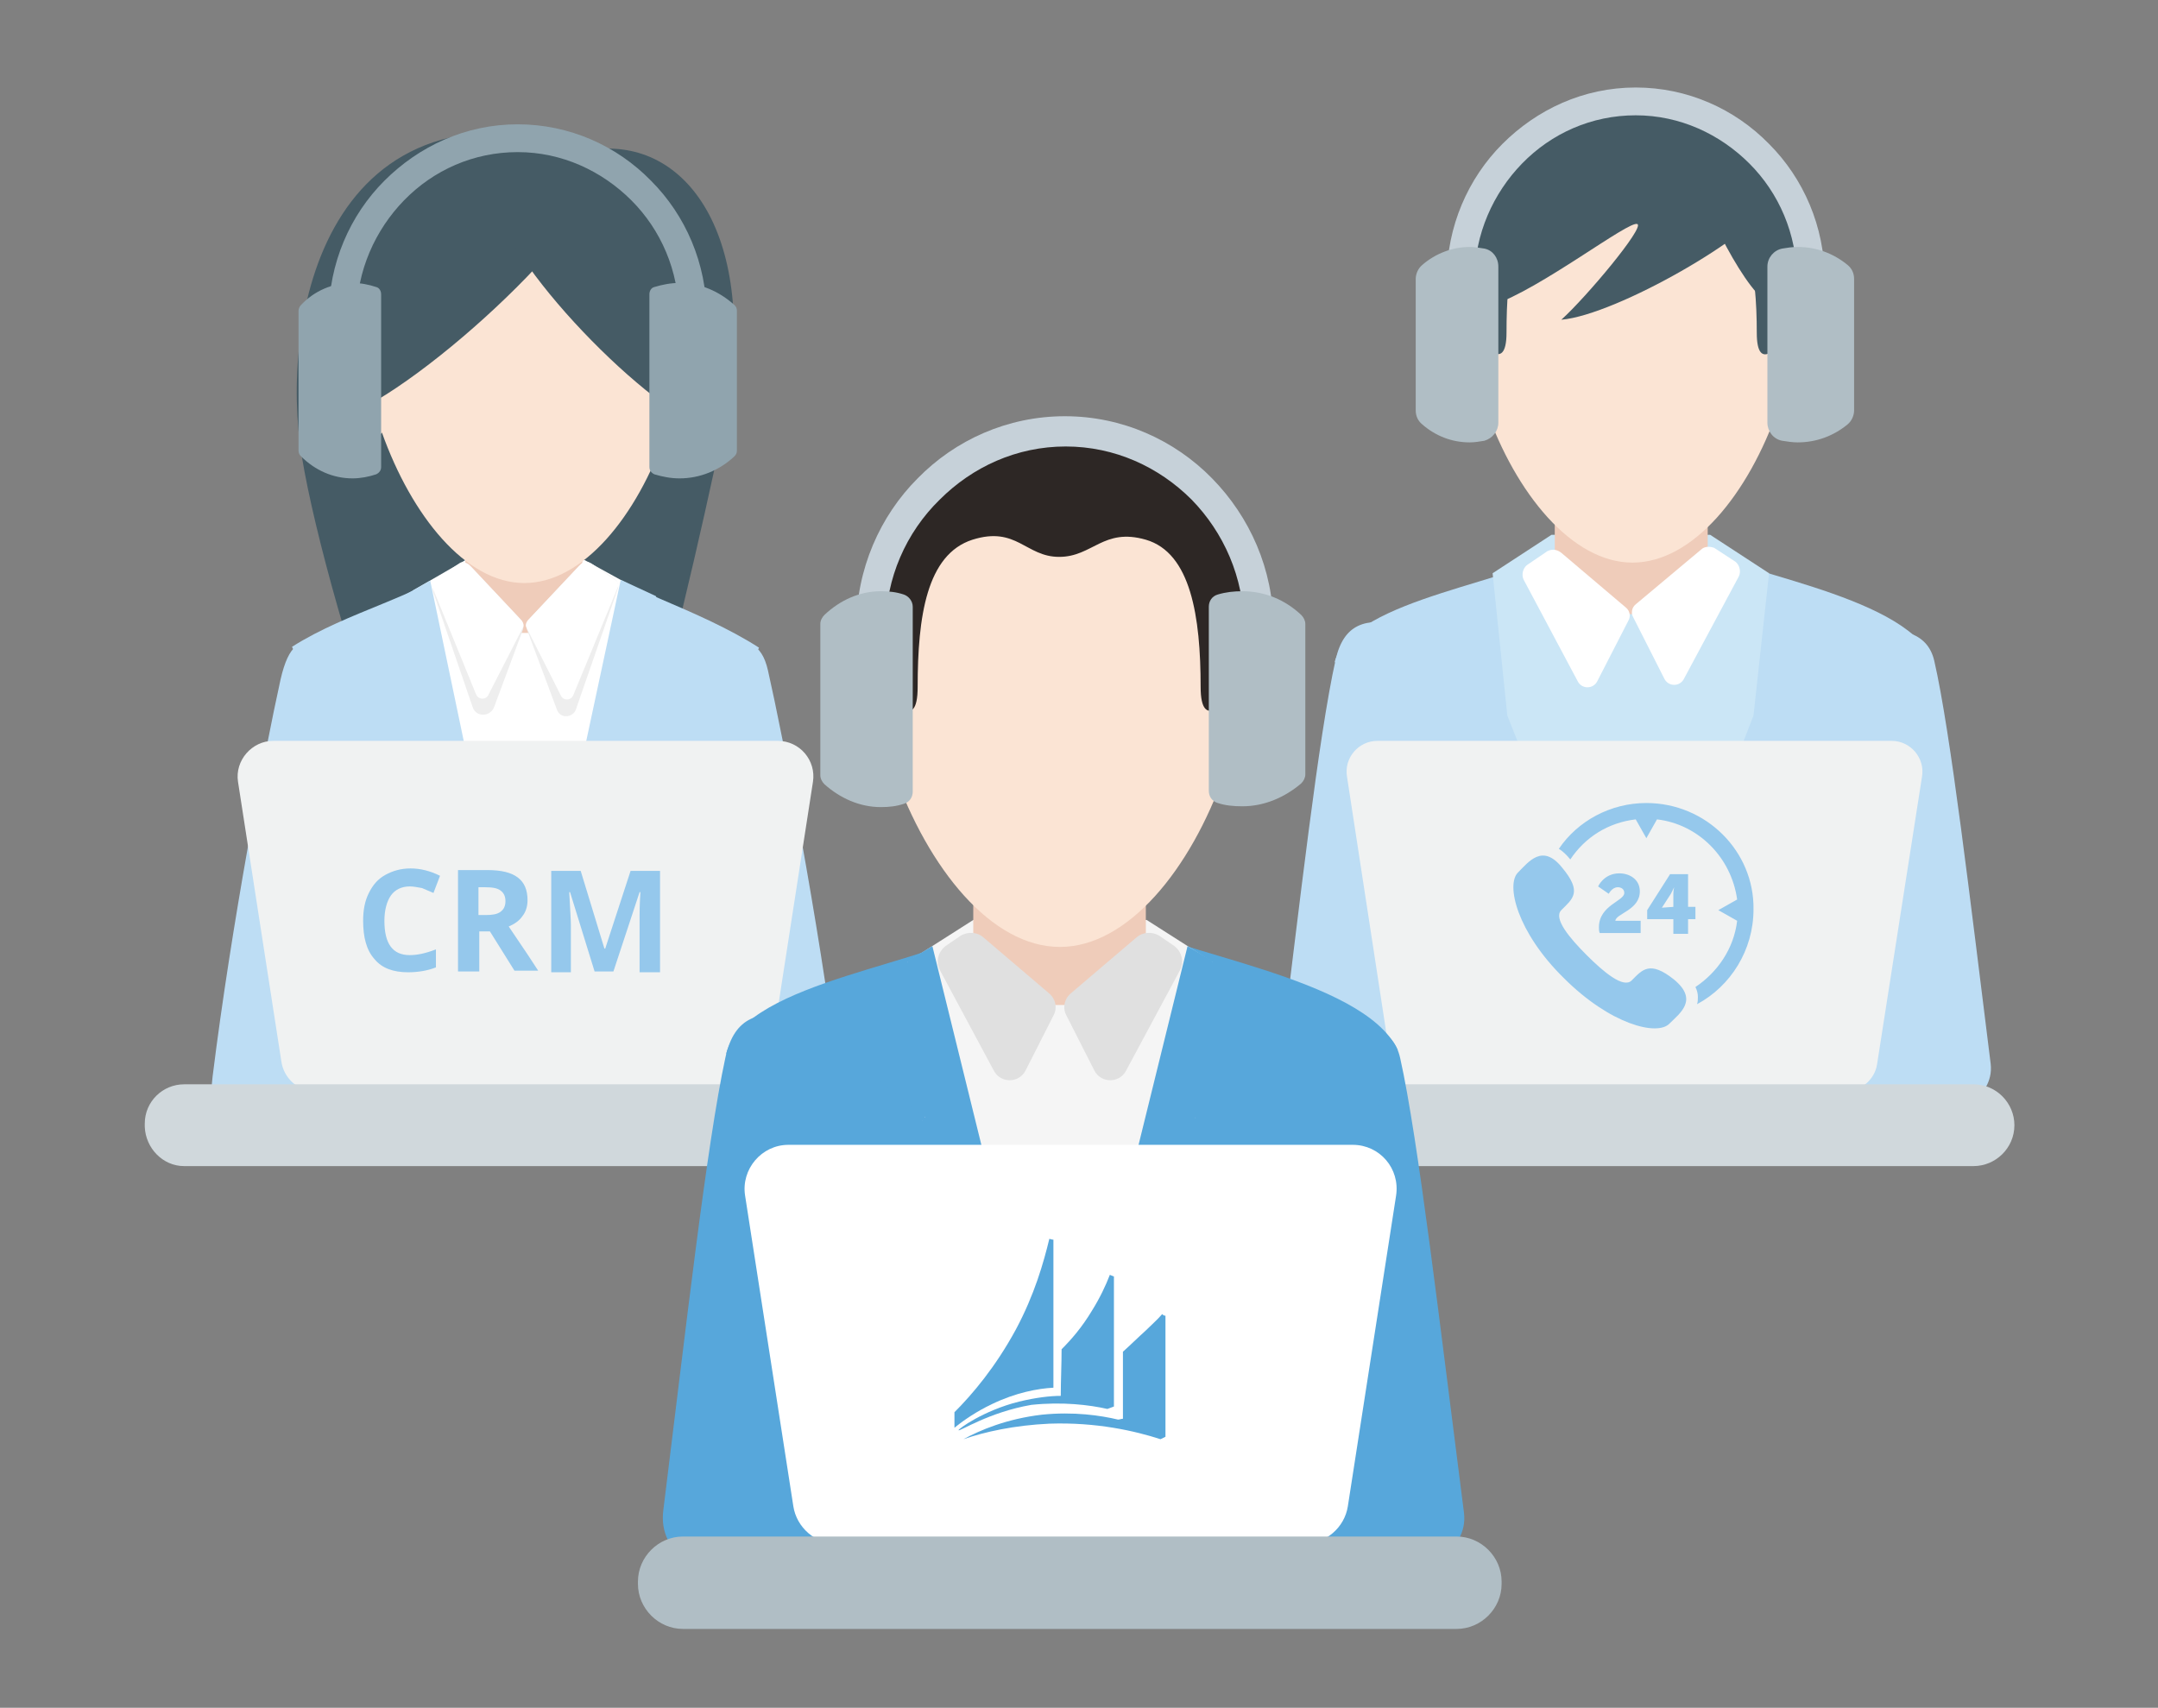 <?xml version="1.0" encoding="utf-8"?>
<!-- Generator: Adobe Illustrator 16.2.0, SVG Export Plug-In . SVG Version: 6.00 Build 0)  -->
<!DOCTYPE svg PUBLIC "-//W3C//DTD SVG 1.1//EN" "http://www.w3.org/Graphics/SVG/1.1/DTD/svg11.dtd">
<svg version="1.1" id="Layer_1" xmlns="http://www.w3.org/2000/svg" xmlns:xlink="http://www.w3.org/1999/xlink" x="0px" y="0px"
	 width="361.5px" height="286.121px" viewBox="0 0 361.5 286.121" enable-background="new 0 0 361.5 286.121" xml:space="preserve">
<rect x="0" y="0" width="361.5" height="286.121" fill="#808080" stroke="none"/>
<g id="Layer_1_2_">
	<g>
		<g>
			<path fill="#BDDDF4" d="M292.096,110.701c12.33-3.013,29.593-10.001,31.922,0c2.74,11.92,6.028,40.142,9.453,67.543
				c0.685,5.891-6.851,9.042-8.768,9.59c-8.494,2.603-15.619,3.289-25.072,4.659L292.096,110.701
				C292.096,110.838,292.096,110.701,292.096,110.701z"/>
			<path fill="#BDDDF4" d="M254.557,110.701c-15.619-3.699-28.085-12.467-30.826-0.137c-2.877,12.878-6.028,40.964-9.316,67.407
				c-0.822,6.713,6.165,9.59,8.495,10.275c8.083,2.054,15.07,3.15,24.113,4.383L254.557,110.701
				C254.557,110.838,254.557,110.701,254.557,110.701z"/>
			<path fill="#29567E" d="M242.363,190.986l-0.411,0.958c19.318,2.466,43.02,2.466,62.338,0.137
				c-0.137-0.411-0.412-0.822-0.548-1.096H242.363z"/>
			<path fill="#BDDDF4" d="M234.417,191.397c4.247-12.33-5.48-70.01-10.823-80.559c3.014-10.824,31.647-13.29,39.184-19.454
				c3.562,3.15,6.165,3.835,10.274,3.835c4.111,0,6.851-0.822,10.413-3.974c5.617,4.521,35.073,8.083,40.142,19.044
				c-5.754,12.194-16.303,70.009-11.645,81.107C292.645,195.096,254.146,195.371,234.417,191.397z"/>
			<polygon fill="#FFFFFF" points="253.872,95.905 253.05,120.155 273.327,171.668 293.33,120.155 292.096,95.22 283.602,90.562 
				262.914,90.562 			"/>
			<rect x="262.914" y="82.205" fill="#D2A987" width="20.277" height="20.961"/>
			<path fill="#FCB023" d="M276.478,116.181l1.37-3.014l-4.659-11.646l-4.658,11.371l1.508,3.151
				C272.093,116.181,274.285,116.181,276.478,116.181z"/>
			<polygon fill="#CDCCCC" points="262.914,90.562 273.189,101.521 265.792,121.114 256.886,94.672 			"/>
			<polygon fill="#CDCCCC" points="283.602,90.562 273.189,101.521 280.451,121.114 289.63,94.535 			"/>
			<polygon fill="#FFFFFF" points="262.914,90.562 273.189,101.521 265.654,116.318 256.886,94.672 			"/>
			<polygon fill="#FFFFFF" points="283.602,90.562 273.189,101.521 280.588,116.318 289.63,94.535 			"/>
			<path fill="#FCB023" d="M269.902,115.633h6.576c1.506,3.014,1.37,5.754,0,8.357h-6.576
				C268.668,121.251,268.531,118.647,269.902,115.633z"/>
			<path fill="#29567E" d="M272.23,193.726c0.138-5.753,0.548-12.467,1.233-22.605c0.685,10.138,1.096,16.988,1.369,22.605
				C274.012,193.726,273.052,193.726,272.23,193.726z"/>
			<polygon fill="#CBE6F6" points="250.036,96.042 252.502,119.88 273.327,172.49 293.74,119.88 296.344,96.042 286.479,89.603 
				259.9,89.603 			"/>
			<rect x="260.448" y="81.93" fill="#EFCCBA" width="25.621" height="20.961"/>
			<path fill="#FBE4D4" d="M273.464,94.261c10.138,0,19.454-11.51,24.386-25.758c0.274,0.274,0.548,0.549,0.959,0.549
				c2.055,0.273,4.248-3.426,5.206-8.495c0.822-4.932-0.137-9.316-2.192-9.59c-0.137,0-0.274,0-0.412,0
				c0.96-17.538-6.302-33.703-27.948-33.703c-21.647,0-28.908,16.165-27.95,33.839c-0.273,0-0.411,0-0.685,0
				c-2.054,0.274-3.014,4.658-2.191,9.59c0.822,4.932,3.151,8.769,5.206,8.494c0.412-0.136,0.822-0.274,1.096-0.685
				C253.872,82.615,263.326,94.261,273.464,94.261z"/>
			<path fill="#455B65" d="M301.412,50.968c0.96-17.538-6.302-33.703-27.948-33.703c-21.647,0-28.908,16.165-27.95,33.839
				c1.781,0.411,3.563,3.699,4.385,7.809c1.37,0.959,2.466,0.411,2.466-3.151c0-10.412,1.233-19.728,8.083-21.92
				c6.576-2.055,7.946,2.466,12.879,2.466c4.932,0,6.576-4.384,12.879-2.466c6.576,1.918,8.083,11.508,8.083,21.92
				c0,3.426,0.959,4.111,2.329,3.289C297.577,54.53,299.495,51.241,301.412,50.968z"/>
			<path fill="#455B65" d="M296.754,33.704c-2.74,5.618-25.894,19.044-35.21,19.866c4.248-3.836,13.974-15.481,12.741-16.029
				c-1.369-0.686-16.303,10.96-24.249,13.563C248.391,17.401,272.779,18.497,296.754,33.704z"/>
			<path fill="#455B65" d="M283.602,28.087c1.233,5.617,9.316,22.195,13.29,22.881C300.864,51.789,301.139,13.702,283.602,28.087z"
				/>
			<path fill="#FFFFFF" d="M261.544,92.616l10.824,9.18c0.684,0.548,0.821,1.506,0.411,2.192l-5.206,10.139
				c-0.685,1.37-2.604,1.37-3.289,0l-9.042-16.989c-0.411-0.822-0.137-1.918,0.548-2.466l3.425-2.329
				C260.037,91.931,260.859,92.068,261.544,92.616z"/>
			<path fill="#FFFFFF" d="M284.972,92.068l-10.96,9.18c-0.685,0.548-0.822,1.507-0.411,2.192l5.206,10.275
				c0.686,1.37,2.604,1.37,3.288,0l9.179-17.126c0.412-0.822,0.137-1.918-0.548-2.466l-3.562-2.329
				C286.479,91.521,285.52,91.521,284.972,92.068z"/>
			<path fill="#29567E" d="M271.82,193.726c1.096,0,2.192,0,3.15,0c0.412-5.479-0.821-20.276-1.644-22.605
				C272.504,173.039,271.408,187.972,271.82,193.726z"/>
		</g>
		<path fill="#F0F2F2" d="M314.428,178.382l7.535-48.226c0.548-3.151-1.918-6.028-5.068-6.028h-86.176
			c-3.151,0-5.618,2.876-5.07,6.028l7.399,48.226c0.411,2.466,2.603,4.383,5.069,4.383h71.242
			C311.825,182.765,314.017,180.848,314.428,178.382z"/>
		<path fill="#D0D8DC" d="M216.881,195.371h113.714c3.699,0,6.851-3.015,6.851-6.851l0,0c0-3.699-3.015-6.851-6.851-6.851H216.881
			c-3.699,0-6.851,3.015-6.851,6.851l0,0C210.03,192.219,213.044,195.371,216.881,195.371z"/>
		<g>
			<path fill="#C6D1D9" d="M247.022,46.72c0,1.232-0.959,2.328-2.329,2.328c-1.233,0-2.33-1.096-2.33-2.328
				c0-8.769,3.563-16.853,9.316-22.606c5.754-5.754,13.563-9.453,22.332-9.453c8.631,0,16.577,3.562,22.332,9.453
				c5.753,5.753,9.315,13.837,9.315,22.606c0,1.232-0.958,2.328-2.329,2.328c-1.233,0-2.329-1.096-2.329-2.328
				c0-7.536-3.014-14.386-7.946-19.318c-4.933-4.932-11.645-8.083-19.043-8.083s-14.112,3.014-19.044,8.083
				C250.173,32.334,247.022,39.185,247.022,46.72z"/>
			<path fill="#B0BEC5" d="M246.2,41.377c0.822,0,1.644,0.136,2.466,0.273c1.371,0.273,2.329,1.507,2.329,3.014v26.168
				c0,1.369-0.958,2.602-2.329,3.013c-0.822,0.138-1.644,0.274-2.466,0.274c-3.014,0-5.754-1.096-7.947-3.014
				c-0.685-0.548-1.096-1.37-1.096-2.329V46.72c0-0.822,0.411-1.781,1.096-2.33C240.446,42.473,243.323,41.377,246.2,41.377z"/>
			<path fill="#B0BEC5" d="M301.139,41.377c-0.959,0-1.781,0.136-2.604,0.273c-1.37,0.273-2.466,1.507-2.466,3.014v26.168
				c0,1.369,0.959,2.739,2.466,3.013c0.823,0.138,1.781,0.274,2.604,0.274c3.151,0,6.028-1.096,8.357-3.014
				c0.685-0.548,1.096-1.508,1.096-2.329V46.72c0-0.959-0.411-1.781-1.096-2.33C307.167,42.473,304.29,41.377,301.139,41.377z"/>
		</g>
		<g>
			<path fill="#BDDDF4" d="M106.181,113.441c11.919-2.877,20.277-10.824,22.469-1.096c2.603,11.508,8.358,41.238,11.783,67.817
				c0.684,5.754-0.822,7.535-2.604,8.084c-8.22,2.466-15.207,3.288-24.25,4.521L106.181,113.441L106.181,113.441z"/>
			<path fill="#455B65" d="M121.114,71.929c-7.398,34.935-22.195,97.41-33.292,97.41s-33.018-66.996-37.265-92.89
				c-3.699-22.331,3.288-65.762,50.144-51.513C116.319,23.978,127.553,41.651,121.114,71.929z"/>
			<path fill="#BDDDF4" d="M69.875,113.441c-15.208-3.562-20.14-11.508-22.88,0.411c-2.74,12.467-8.221,41.102-11.372,66.446
				c-0.822,6.577,1.37,7.536,3.563,8.084c7.809,2.055,14.659,3.014,23.291,4.247L69.875,113.441L69.875,113.441z"/>
			<path fill="#29567E" d="M57.955,190.986l-0.411,0.958c18.633,2.33,41.649,2.466,60.282,0.137
				c-0.137-0.411-0.274-0.685-0.548-1.096H57.955z"/>
			<path fill="#BDDDF4" d="M56.996,191.809c5.343-15.208,2.192-19.729-4.659-36.444c-7.124-16.989,7.262-26.03-3.425-46.993
				c9.453-6.028,21.647-8.495,29.045-14.522c3.425,3.013,6.028,3.836,9.864,3.836c3.973,0,6.576-0.823,10.001-3.836
				c5.48,4.384,19.318,8.22,29.319,14.659c-10.139,21.509,3.562,25.071-3.425,46.993c-5.343,16.714-13.7,17.673-5.891,36.58
				C99.056,194.411,75.766,194.275,56.996,191.809z"/>
			<polygon fill="#FFFFFF" points="69.189,98.919 68.367,122.484 87.959,172.354 107.414,122.484 106.181,98.371 97.96,93.85 
				77.958,93.85 			"/>
			<rect x="77.958" y="85.767" fill="#EFCCBA" width="19.592" height="20.276"/>
			<path fill="#FBE4D4" d="M87.822,97.686c9.865,0,18.907-11.234,23.702-25.072c0.274,0.273,0.548,0.411,0.959,0.547
				c1.918,0.274,4.247-3.288,5.069-8.22c0.822-4.794-0.137-9.042-2.056-9.453c-0.137,0-0.274,0-0.411,0
				c0.959-17.126-6.166-32.881-27.264-32.881S59.599,38.362,60.558,55.488c-0.274,0-0.411,0-0.685,0
				c-1.918,0.273-2.877,4.521-2.055,9.453c0.822,4.796,3.014,8.494,5.069,8.22c0.411-0.136,0.822-0.273,1.096-0.684
				C68.915,86.314,77.958,97.686,87.822,97.686z"/>
			<path fill="#EEEEEE" d="M79.053,95.083l8.084,8.631c0.548,0.548,0.685,1.233,0.411,1.918l-4.795,12.878
				c-0.686,1.645-3.014,1.645-3.562,0L72.615,99.33c-0.274-0.821,0-1.781,0.685-2.192l3.288-2.191
				C77.41,94.261,78.369,94.397,79.053,95.083z"/>
			<path fill="#EEEEEE" d="M97.001,94.808l-8.357,8.906c-0.411,0.411-0.548,1.096-0.411,1.644l5.069,13.563
				c0.548,1.508,2.603,1.37,3.151,0l6.987-20.139c0.274-0.685,0-1.507-0.685-1.918l-3.7-2.466
				C98.371,94.124,97.549,94.261,97.001,94.808z"/>
			<path fill="#FFFFFF" d="M78.643,94.672l8.769,9.316c0.274,0.412,0.411,0.822,0.137,1.234l-5.754,11.234
				c-0.411,0.823-1.644,0.823-2.055-0.137l-7.261-17.81c-0.274-0.549,0-1.096,0.411-1.371l4.247-2.876
				C77.546,94.124,78.231,94.261,78.643,94.672z"/>
			<polygon fill="#BDDDF4" points="72.066,97.274 87.822,172.628 64.531,127.964 68.367,122.484 60.832,116.593 67.956,99.604 			
				"/>
			<polygon fill="#BDDDF4" points="103.989,97.138 87.822,172.628 111.25,127.964 107.414,122.484 114.812,116.593 109.88,99.878 
							"/>
			<path fill="#FFFFFF" d="M97.275,94.535l-8.905,9.453c-0.274,0.412-0.411,0.822-0.137,1.234l5.754,11.371
				c0.411,0.822,1.644,0.822,2.055-0.137l7.398-17.947c0.274-0.549,0-1.096-0.411-1.371l-4.248-2.876
				C98.234,93.987,97.687,94.124,97.275,94.535z"/>
			<path fill="#BDDDF4" d="M87,193.726c0.137-5.479,0.548-12.056,1.233-21.92c0.685,9.864,1.096,16.441,1.37,21.92
				C88.644,193.726,87.822,193.726,87,193.726z"/>
			
				<ellipse transform="matrix(-0.976 -0.217 0.217 -0.976 211.014 154.829)" fill="#F2CBAA" cx="113.999" cy="65.841" rx="3.562" ry="7.399"/>
			<path fill="#455B65" d="M115.497,55.625c0.959-17.126-6.165-32.882-27.675-32.882c-21.509,0-28.634,15.756-27.675,32.882
				c1.781,0.411,3.562,3.562,4.384,7.672c1.37,0.959,2.466,0.412,2.466-3.014c0-10.138,1.232-19.18,8.083-21.372
				c6.439-2.056,7.946,2.466,12.878,2.466s6.439-4.248,12.878-2.466c6.576,1.917,8.083,11.097,8.083,21.372
				c0,3.288,0.959,3.973,2.192,3.151C111.661,59.05,113.579,55.762,115.497,55.625z"/>
			<path fill="#455B65" d="M100.016,29.731c-1.233,9.59-33.703,39.321-45.486,40.965c-3.699-49.185,26.579-28.772,29.593-38.773
				C84.808,29.594,100.701,31.787,100.016,29.731z"/>
			<path fill="#455B65" d="M82.89,31.923c-0.823,9.59,24.387,35.895,35.621,40.006c4.248-35.211-4.932-39.869-11.234-42.747
				C105.084,28.225,81.931,33.842,82.89,31.923z"/>
		</g>
		<path fill="#F0F2F2" d="M128.923,177.834l7.262-46.856c0.548-3.562-2.192-6.85-5.892-6.85H45.761c-3.562,0-6.439,3.288-5.891,6.85
			l7.261,46.856c0.411,2.877,2.877,5.069,5.891,5.069h70.009C125.91,182.765,128.375,180.711,128.923,177.834z"/>
		<path fill="#D0D8DC" d="M30.828,195.371H145.09c3.562,0,6.576-2.877,6.576-6.577v-0.547c0-3.562-2.877-6.577-6.576-6.577H30.828
			c-3.562,0-6.576,2.877-6.576,6.577v0.547C24.389,192.355,27.266,195.371,30.828,195.371z"/>
		<g>
			<path fill="#90A4AE" d="M59.736,52.885c0,1.234-0.959,2.33-2.33,2.33c-1.233,0-2.329-1.096-2.329-2.33
				c0-8.768,3.562-16.851,9.316-22.605c5.754-5.754,13.563-9.453,22.332-9.453c8.631,0,16.578,3.562,22.332,9.453
				c5.754,5.755,9.316,13.838,9.316,22.605c0,1.234-0.959,2.33-2.329,2.33c-1.233,0-2.33-1.096-2.33-2.33
				c0-7.535-3.014-14.385-7.946-19.317c-4.932-4.932-11.646-8.083-19.043-8.083s-14.111,3.014-19.044,8.083
				C62.887,38.5,59.736,45.35,59.736,52.885z"/>
			<path fill="#90A4AE" d="M59.051,47.405c1.37,0,2.74,0.274,3.974,0.686c0.548,0.136,0.822,0.684,0.822,1.232v28.908
				c0,0.548-0.274,0.958-0.822,1.233c-1.233,0.411-2.604,0.685-3.974,0.685c-3.288,0-6.302-1.37-8.631-3.699
				c-0.274-0.273-0.411-0.548-0.411-0.958V52.063c0-0.274,0.137-0.685,0.411-0.959C52.612,48.775,55.625,47.405,59.051,47.405z"/>
			<path fill="#90A4AE" d="M113.853,47.405c-1.507,0-2.877,0.274-4.247,0.686c-0.548,0.136-0.822,0.684-0.822,1.232v28.908
				c0,0.548,0.274,0.958,0.822,1.233c1.37,0.411,2.74,0.685,4.247,0.685c3.425,0,6.713-1.37,9.179-3.699
				c0.274-0.273,0.411-0.548,0.411-0.958V52.063c0-0.411-0.137-0.685-0.411-0.959C120.429,48.775,117.278,47.405,113.853,47.405z"/>
		</g>
		<g>
			<path fill="#57A7DB" d="M198.659,177.286c13.975-3.289,33.43-11.235,35.895,0c3.014,13.427,6.713,45.211,10.687,76.174
				c0.822,6.714-7.673,10.139-9.865,10.823c-9.453,2.877-17.674,3.837-28.223,5.207L198.659,177.286
				C198.521,177.286,198.659,177.286,198.659,177.286z"/>
			<path fill="#57A7DB" d="M156.188,177.286c-17.674-4.248-31.649-13.975-34.663-0.138c-3.151,14.523-6.713,46.171-10.412,75.901
				c-0.959,7.534,6.987,10.823,9.454,11.508c9.179,2.329,16.988,3.563,27.127,4.933L156.188,177.286
				C156.324,177.286,156.324,177.286,156.188,177.286z"/>
			<path fill="#29567E" d="M142.487,267.572l-0.411,1.096c21.647,2.739,48.362,2.739,70.147,0.137
				c-0.137-0.411-0.412-0.822-0.549-1.232H142.487z"/>
			<path fill="#57A7DB" d="M133.855,267.298c4.795-13.838-6.165-78.915-12.193-90.834c3.425-12.33,35.622-14.933,44.116-21.92
				c4.11,3.562,6.987,4.383,11.507,4.383c4.659,0,7.673-0.958,11.646-4.521c6.303,5.207,39.458,9.179,45.212,21.51
				c-6.439,13.7-18.358,78.915-13.152,91.382C199.344,271.545,156.051,271.819,133.855,267.298z"/>
			<polygon fill="#FFFFFF" points="155.639,160.434 154.543,187.835 177.424,245.788 200.029,187.835 198.521,159.749 
				188.931,154.405 165.641,154.543 			"/>
			<rect x="165.641" y="144.953" fill="#D2A987" width="22.88" height="23.701"/>
			<path fill="#FCB023" d="M180.986,183.314l1.643-3.426l-5.343-13.015l-5.343,12.879l1.645,3.562
				C176.054,183.314,178.52,183.314,180.986,183.314z"/>
			<polygon fill="#CDCCCC" points="165.641,154.543 177.286,166.873 169.065,188.932 158.927,159.064 			"/>
			<polygon fill="#CDCCCC" points="188.931,154.405 177.286,166.873 185.506,188.932 195.782,158.927 			"/>
			<polygon fill="#FCB023" points="173.587,191.534 180.986,191.534 184.821,228.524 177.286,246.199 169.888,228.524 			"/>
			<polygon fill="#FFFFFF" points="165.641,154.543 177.286,166.873 168.791,183.45 158.927,159.064 			"/>
			<polygon fill="#57A7DB" points="158.927,158.516 177.286,246.199 150.022,194.275 154.543,187.835 145.775,180.984 
				154.132,161.119 			"/>
			<polygon fill="#57A7DB" points="196.056,158.379 177.286,246.199 204.414,194.275 200.029,187.835 208.661,180.984 
				202.769,161.393 			"/>
			<polygon fill="#FFFFFF" points="188.931,154.405 177.286,166.873 185.644,183.45 195.782,158.927 			"/>
			<path fill="#FCB023" d="M173.587,182.765h7.398c1.643,3.426,1.507,6.44,0,9.317h-7.398
				C172.08,189.068,171.942,186.191,173.587,182.765z"/>
			<path fill="#29567E" d="M176.19,270.723c0.137-6.439,0.685-14.111,1.507-25.482c0.822,11.509,1.37,19.181,1.508,25.482
				C178.245,270.723,177.286,270.723,176.19,270.723z"/>
			<polygon fill="#F5F5F5" points="152.077,161.119 154.954,187.287 177.697,245.103 200.167,187.287 203.043,161.119 
				192.083,154.132 163.038,154.132 			"/>
			<rect x="163.038" y="144.815" fill="#EFCCBA" width="28.908" height="23.566"/>
			<path fill="#FBE4D4" d="M177.56,158.652c11.371,0,21.921-13.015,27.539-29.044c0.273,0.273,0.685,0.548,1.096,0.548
				c2.328,0.411,4.794-3.836,5.753-9.454c0.96-5.617-0.137-10.549-2.466-10.823c-0.136,0-0.274,0-0.548,0
				c1.096-19.729-7.124-38.087-31.51-38.087c-24.387,0-32.607,18.222-31.511,38.087c-0.275,0-0.549-0.137-0.686,0
				c-2.33,0.411-3.288,5.206-2.466,10.823c0.959,5.617,3.562,9.865,5.753,9.454c0.549-0.137,0.96-0.411,1.234-0.821
				C155.502,145.5,166.052,158.652,177.56,158.652z"/>
			<path fill="#2D2725" d="M209.071,109.879c1.096-19.729-7.124-38.087-31.511-38.087s-32.607,18.222-31.511,38.087
				c1.918,0.548,3.974,4.11,4.932,8.768c1.645,1.097,2.741,0.412,2.741-3.562c0-11.783,1.506-22.195,9.18-24.661
				c7.397-2.329,8.905,2.877,14.522,2.877c5.617,0,7.397-4.932,14.521-2.877c7.536,2.192,9.18,12.878,9.18,24.661
				c0,3.835,1.096,4.521,2.604,3.699C204.687,113.99,207.016,110.153,209.071,109.879z"/>
			<path fill="#E0E0E0" d="M164.682,157.009l11.097,9.452c1.096,0.96,1.37,2.466,0.685,3.7l-4.658,9.179
				c-1.096,2.193-4.247,2.193-5.343,0l-9.043-16.852c-0.685-1.37-0.273-3.014,0.959-3.973l2.603-1.781
				C162.216,156.05,163.723,156.187,164.682,157.009z"/>
			<polygon fill="#57A7DB" points="156.188,158.516 177.56,245.24 150.433,193.589 154.954,187.15 146.323,180.437 152.077,160.982 
							"/>
			<polygon fill="#57A7DB" points="198.933,158.516 177.56,245.24 204.687,193.589 200.167,187.287 208.934,180.437 
				203.043,160.982 			"/>
			<path fill="#E0E0E0" d="M190.438,157.009l-11.097,9.452c-1.096,0.96-1.371,2.466-0.686,3.7l4.658,9.179
				c1.096,2.193,4.247,2.193,5.343,0l9.043-16.852c0.685-1.37,0.273-3.014-0.959-3.973l-2.603-1.781
				C192.904,156.05,191.397,156.187,190.438,157.009z"/>
			<path fill="#57A7DB" d="M175.643,270.723c1.232,0,2.465,0,3.563,0c0.411-6.165-0.96-22.743-1.781-25.482
				C176.601,247.432,175.231,264.146,175.643,270.723z"/>
		</g>
		<g>
			<path fill="#C6D1D9" d="M148.378,105.083c0,1.37-1.096,2.604-2.466,2.604c-1.371,0-2.466-1.097-2.466-2.604
				c0-9.727,3.973-18.632,10.275-24.935c6.302-6.439,15.069-10.412,24.66-10.412c9.591,0,18.359,3.973,24.662,10.412
				s10.275,15.208,10.275,24.935c0,1.37-1.096,2.604-2.466,2.604s-2.466-1.097-2.466-2.604c0-8.356-3.426-15.892-8.769-21.373
				c-5.479-5.48-12.878-8.905-21.098-8.905c-8.221,0-15.618,3.425-21.1,8.905C151.803,89.191,148.378,96.863,148.378,105.083z"/>
			<path fill="#B0BEC5" d="M147.556,99.055c1.37,0,2.604,0.138,3.835,0.549c0.822,0.274,1.508,1.096,1.508,2.056v30.962
				c0,0.959-0.548,1.781-1.508,2.056c-1.232,0.411-2.466,0.547-3.835,0.547c-3.562,0-6.851-1.507-9.453-3.835
				c-0.411-0.412-0.685-0.959-0.685-1.508v-25.345c0-0.549,0.274-1.096,0.685-1.508C140.706,100.563,143.994,99.055,147.556,99.055z
				"/>
			<path fill="#B0BEC5" d="M208.112,99.055c-1.37,0-2.74,0.138-4.11,0.549c-0.958,0.274-1.507,1.096-1.507,2.056v30.825
				c0,0.958,0.549,1.781,1.507,2.055c1.233,0.412,2.604,0.549,4.11,0.549c3.699,0,7.124-1.507,9.865-3.836
				c0.411-0.411,0.685-0.959,0.685-1.507v-25.208c0-0.549-0.274-1.096-0.685-1.508C215.374,100.563,211.948,99.055,208.112,99.055z"
				/>
		</g>
		<path fill="#FFFFFF" d="M225.786,252.364l8.083-52.062c0.684-4.521-2.741-8.494-7.261-8.494h-94.534
			c-4.521,0-7.946,4.11-7.261,8.494l8.084,52.062c0.548,3.563,3.699,6.303,7.261,6.303h78.229
			C222.086,258.666,225.238,255.927,225.786,252.364z"/>
		<g id="XMLID_2429_">
			<path id="XMLID_2432_" fill="#57A7DB" d="M176.464,232.499c0-8.222,0-16.577,0-24.799c-0.274,0-0.548-0.137-0.685-0.137
				c-0.96,3.974-2.466,9.316-5.618,15.208c-3.425,6.303-7.26,10.823-10.275,13.837c0,0.822,0,1.781,0,2.604
				c1.507-1.233,3.7-2.739,6.303-3.974C170.162,233.321,173.861,232.636,176.464,232.499z"/>
			<path id="XMLID_2431_" fill="#57A7DB" d="M185.506,236.061c0.411-0.137,0.686-0.273,1.096-0.411c0-7.261,0-14.522,0-21.783
				c-0.273-0.138-0.411-0.138-0.685-0.274c-0.685,1.781-1.644,3.836-3.014,6.028c-1.644,2.74-3.425,4.796-5.069,6.438
				c0,2.604-0.137,5.207-0.137,7.81c-1.781,0-4.11,0.274-6.987,0.959c-6.028,1.507-10.275,4.658-10.139,4.796
				c0.137,0.273,5.069-3.015,12.194-4.248C177.971,234.827,182.493,235.375,185.506,236.061z"/>
			<path id="XMLID_2430_" fill="#57A7DB" d="M194.685,220.169c-0.821,0.958-1.781,1.78-2.74,2.739
				c-1.369,1.233-2.603,2.466-3.835,3.563c0,3.699,0,7.535,0,11.233c-0.274,0-0.549,0.138-0.822,0.138
				c-2.878-0.686-7.398-1.369-12.742-0.822c-5.891,0.685-10.413,2.604-13.152,4.11c3.562-1.233,8.495-2.329,14.386-2.604
				c7.946-0.273,14.385,1.233,18.632,2.604c0.273-0.137,0.548-0.274,0.822-0.41c0-6.714,0-13.564,0-20.277
				C194.959,220.442,194.823,220.305,194.685,220.169z"/>
		</g>
		<path fill="#B0BEC5" d="M114.401,272.915h129.607c4.11,0,7.535-3.425,7.535-7.536v-0.41c0-4.11-3.425-7.535-7.535-7.535H114.401
			c-4.11,0-7.535,3.425-7.535,7.535v0.41C106.866,269.49,110.291,272.915,114.401,272.915z"/>
	</g>
	<g>
		<path fill="#95C8EC" d="M68.641,148.515c-1.37,0-2.466,0.547-3.151,1.506c-0.685,0.96-1.096,2.466-1.096,4.248
			c0,3.836,1.37,5.753,4.247,5.753c1.233,0,2.603-0.273,4.384-0.958v3.014c-1.37,0.548-3.014,0.821-4.658,0.821
			c-2.466,0-4.384-0.684-5.617-2.191c-1.371-1.507-1.918-3.699-1.918-6.439c0-1.781,0.274-3.288,0.959-4.658
			c0.685-1.37,1.507-2.33,2.74-3.015c1.233-0.684,2.603-1.096,4.247-1.096s3.288,0.412,4.932,1.234l-1.096,2.877
			c-0.686-0.274-1.233-0.549-1.918-0.822C69.875,148.651,69.327,148.515,68.641,148.515z"/>
		<path fill="#95C8EC" d="M80.287,156.187v6.576h-3.562v-16.989h4.932c2.329,0,3.973,0.411,5.069,1.233
			c1.096,0.823,1.644,2.055,1.644,3.836c0,0.959-0.274,1.919-0.822,2.604c-0.548,0.822-1.37,1.37-2.329,1.781
			c2.603,3.835,4.248,6.302,4.933,7.397h-3.973l-4.111-6.576h-1.781V156.187z M80.287,153.309h1.096
			c1.096,0,1.918-0.136,2.466-0.547c0.548-0.412,0.822-0.959,0.822-1.781c0-0.823-0.274-1.371-0.822-1.781
			c-0.548-0.412-1.371-0.549-2.604-0.549H80.15v4.658H80.287z"/>
		<path fill="#95C8EC" d="M99.604,162.763l-4.11-13.29h-0.137c0.137,2.74,0.274,4.521,0.274,5.48v7.945h-3.288v-16.988h4.933
			l3.973,13.015h0.137l4.247-13.015h4.933v16.988h-3.425v-8.083c0-0.412,0-0.822,0-1.37c0-0.549,0-1.782,0.137-3.974h-0.137
			l-4.384,13.29H99.604z"/>
	</g>
	<g>
		<path fill="#95C8EC" d="M275.793,134.54c-6.028,0-11.509,3.015-14.66,7.673c0.685,0.411,1.37,1.096,1.918,1.781
			c2.466-3.7,6.303-6.166,10.96-6.713l1.781,3.151l1.781-3.151c6.987,0.822,12.467,6.438,13.427,13.427l-3.151,1.781l3.151,1.781
			c-0.549,4.658-3.289,8.63-6.988,11.097c0.274,0.549,0.411,1.097,0.411,1.645c0,0.411,0,0.822-0.136,1.233
			c5.617-3.014,9.453-9.042,9.453-15.893C293.877,142.623,285.794,134.54,275.793,134.54z M280.451,164.134
			c-4.11-3.289-5.343-1.645-7.124,0.136c-1.371,1.37-4.658-1.371-7.535-4.248c-2.878-2.877-5.618-6.164-4.248-7.535
			c1.917-1.918,3.562-3.014,0.136-7.124c-3.288-4.111-5.616-0.959-7.397,0.821c-2.056,2.056-0.137,10.002,7.672,17.674
			c7.81,7.809,15.619,9.727,17.674,7.672C281.41,169.75,284.561,167.559,280.451,164.134z M267.846,155.365
			c0-3.699,4.247-4.383,4.247-5.754c0-0.685-0.548-0.959-1.096-0.959c-0.958,0-1.507,1.096-1.507,1.096l-1.781-1.232
			c0,0,0.959-2.193,3.562-2.193c1.645,0,3.426,0.959,3.426,3.014c0,3.151-3.974,3.699-4.11,4.933h4.247v2.055h-6.851
			C267.846,156.05,267.846,155.639,267.846,155.365z M275.93,152.488l3.836-6.028h3.014v5.48h1.233v2.055h-1.233v2.466h-2.466
			v-2.466h-4.384V152.488L275.93,152.488z M280.313,151.94v-2.193c0-0.547,0.137-1.096,0.137-1.096l0,0c0,0-0.273,0.549-0.548,1.096
			l-1.507,2.33l0,0L280.313,151.94L280.313,151.94z"/>
	</g>
</g>
</svg>
